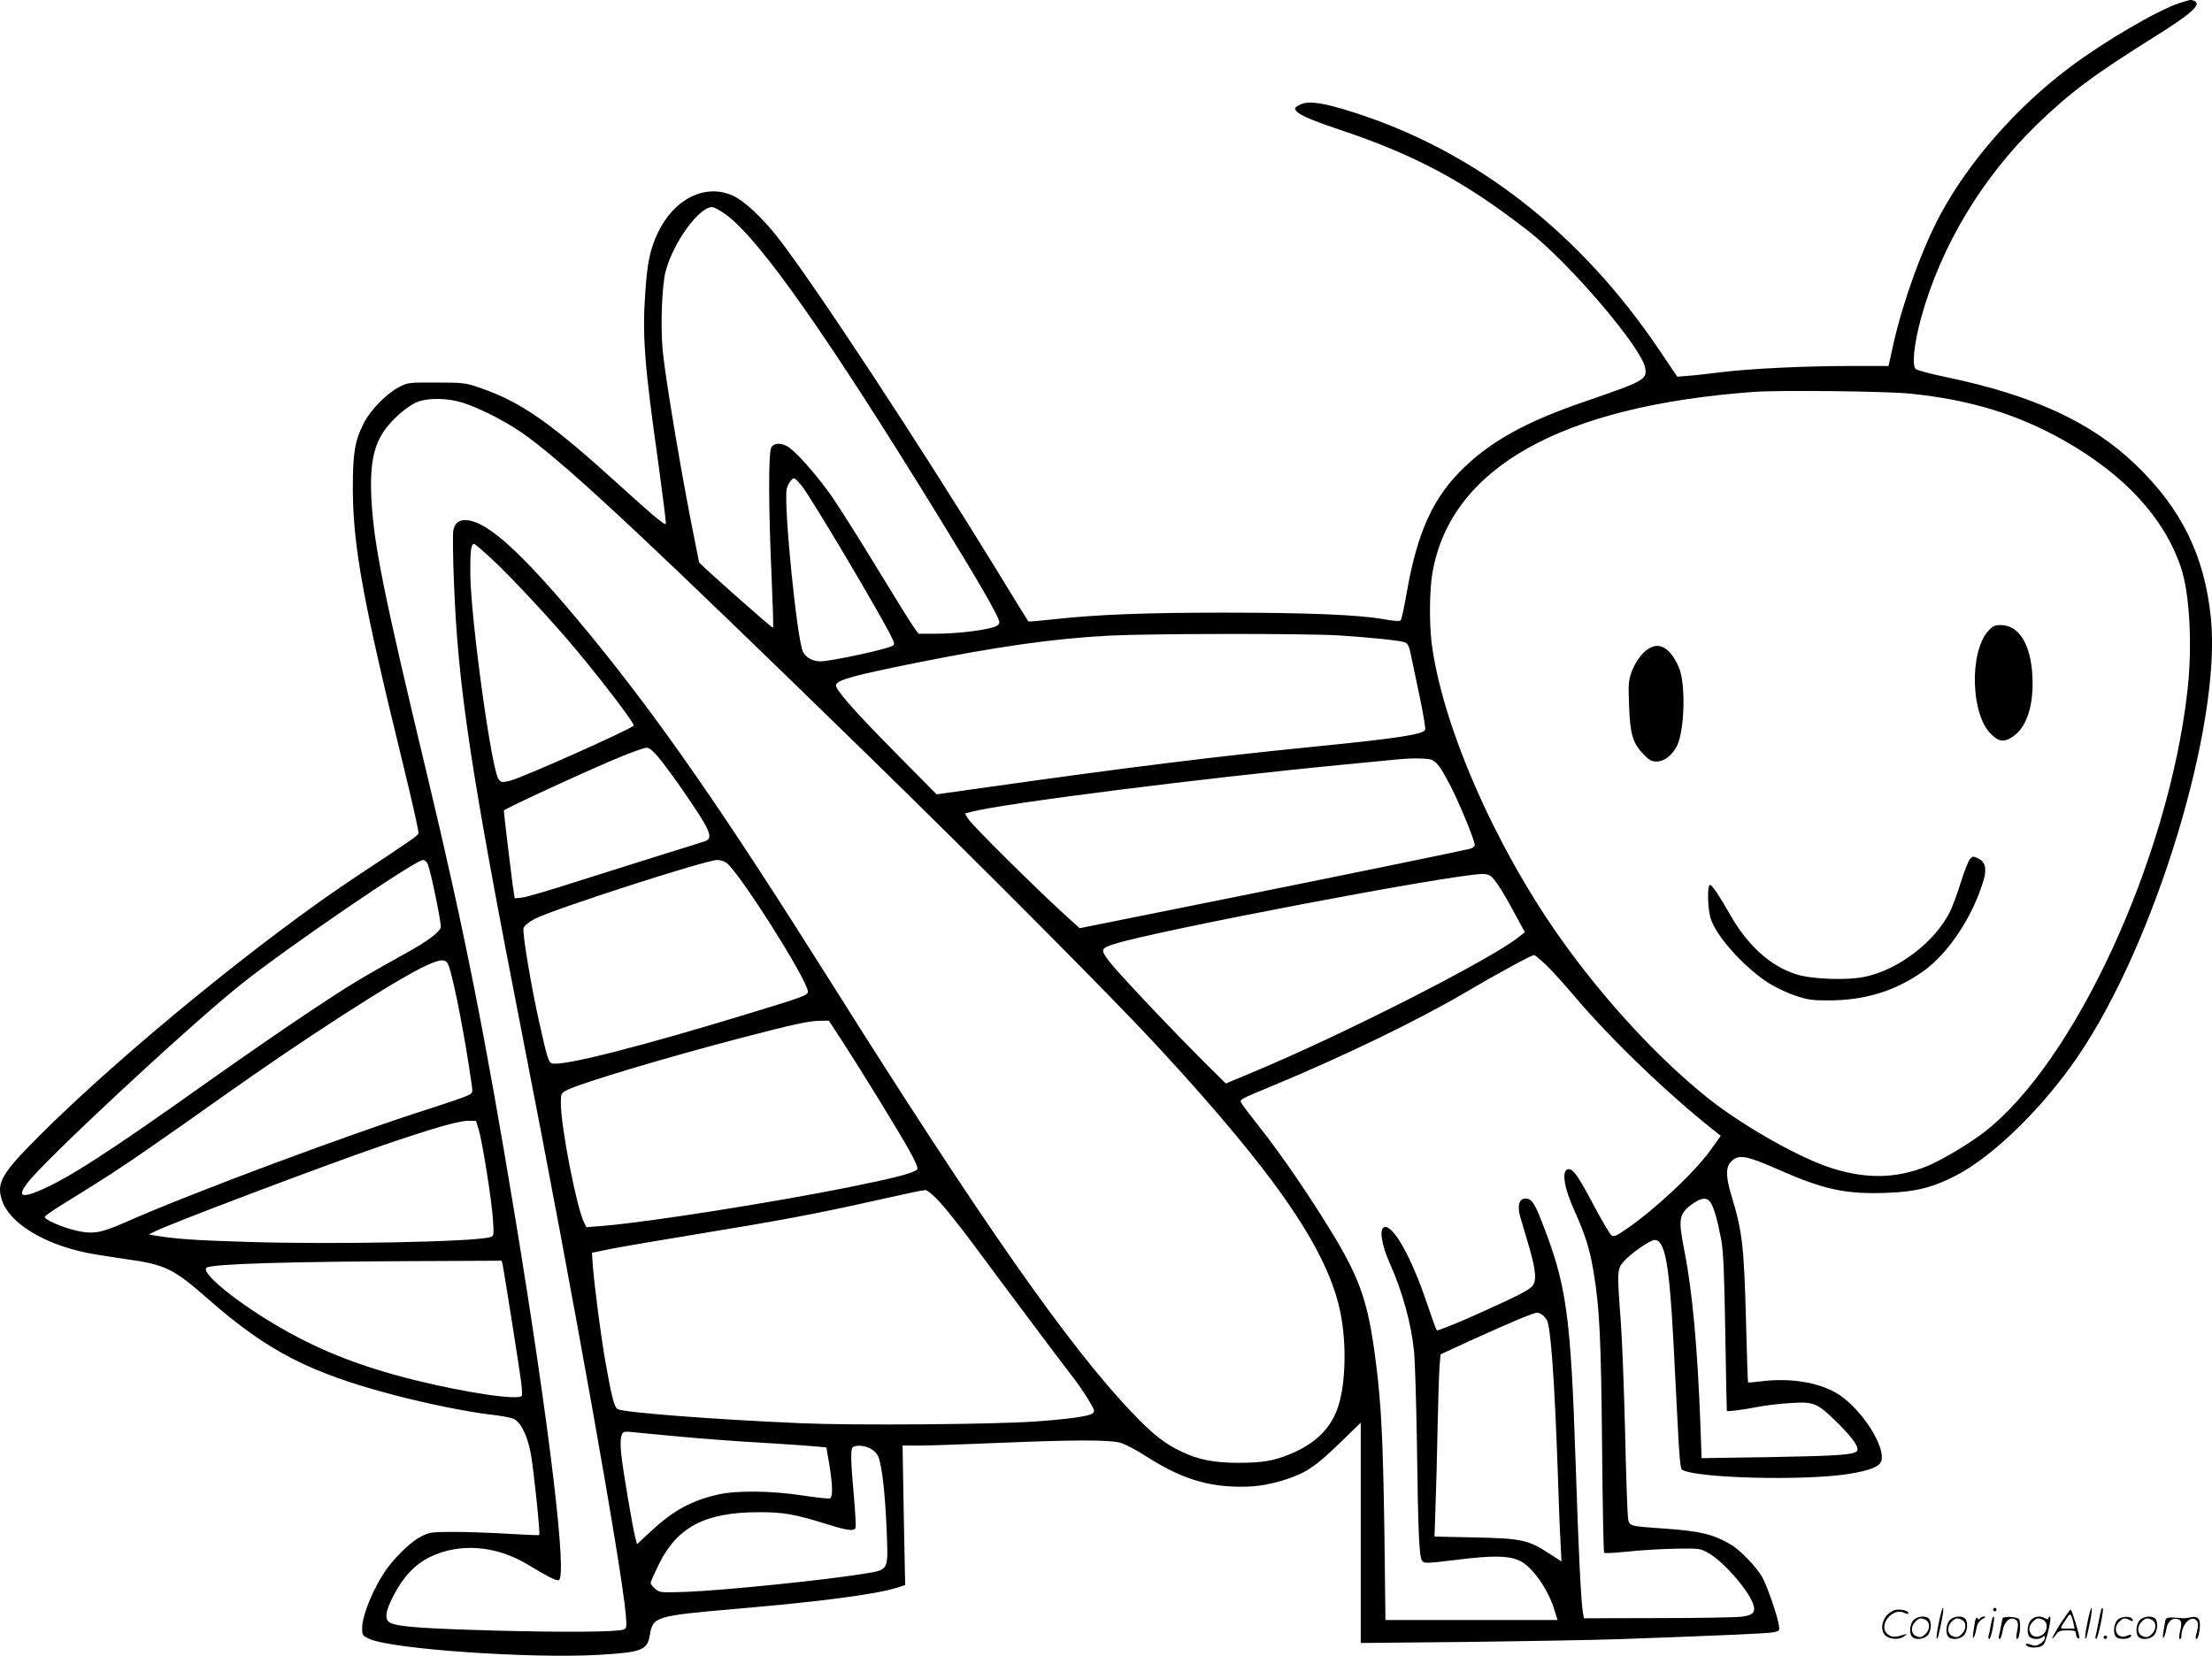 <svg version="1.0" xmlns="http://www.w3.org/2000/svg"
  viewBox="0 0 1280.354 958.559"
 preserveAspectRatio="xMidYMid meet">
<g transform="translate(-0.372,958.882) scale(0.1,-0.1)"
fill="#000000" stroke="none">
<path d="M12619 9571 c-124 -40 -436 -222 -634 -371 -308 -231 -583 -544 -748
-850 -106 -195 -218 -505 -274 -753 l-28 -127 -216 0 c-265 0 -581 -15 -754
-36 -71 -9 -158 -19 -191 -21 l-62 -5 -103 153 c-458 680 -1064 1152 -1769
1377 -172 55 -256 68 -304 48 -20 -8 -36 -19 -36 -24 0 -28 64 -59 252 -122
446 -149 732 -303 1100 -590 240 -188 656 -676 675 -793 10 -66 -4 -74 -362
-197 -321 -111 -518 -218 -681 -372 -184 -175 -276 -374 -339 -737 -14 -80
-29 -149 -34 -154 -6 -6 -44 -3 -98 7 -144 26 -450 38 -923 38 -465 0 -734
-11 -983 -38 -81 -9 -149 -15 -151 -13 -2 2 -84 135 -181 294 -459 748 -1060
1661 -1270 1930 -89 114 -193 211 -259 241 -160 73 -343 -19 -436 -218 -44
-95 -59 -167 -71 -338 -18 -257 -6 -419 77 -1005 24 -176 43 -328 42 -338 -2
-14 -66 39 -250 206 -421 383 -587 499 -833 583 -74 26 -92 28 -245 28 -162 1
-166 0 -218 -27 -71 -37 -165 -133 -202 -207 -53 -104 -64 -173 -64 -380 1
-332 58 -646 289 -1589 53 -216 94 -399 91 -407 -5 -14 -38 -37 -356 -247
-543 -359 -1358 -1025 -1831 -1496 -228 -228 -258 -279 -223 -383 43 -129 238
-250 489 -302 39 -8 139 -24 223 -36 233 -32 278 -54 483 -234 343 -301 587
-426 1079 -555 195 -51 425 -97 555 -112 55 -6 114 -17 131 -24 40 -17 79 -93
99 -196 16 -81 57 -470 50 -477 -2 -2 -83 1 -179 7 -97 6 -238 11 -314 11
-127 0 -142 -2 -188 -25 -55 -27 -136 -103 -195 -180 -76 -102 -149 -273 -149
-352 0 -42 2 -45 43 -63 134 -59 926 -114 1323 -92 254 15 285 27 299 115 18
107 31 111 505 152 487 42 792 82 919 120 l54 17 -8 404 -7 404 103 0 c57 0
257 7 444 15 427 18 645 19 710 2 28 -7 93 -41 146 -75 183 -118 326 -170 500
-179 119 -6 206 5 319 42 115 38 168 74 305 206 l125 121 0 -637 0 -638 608 6
c334 4 733 11 887 16 608 22 862 33 895 40 32 6 35 10 31 36 -6 51 -70 237
-98 285 -35 60 -128 156 -181 187 -103 60 -176 78 -394 93 -205 15 -195 11
-202 73 -3 29 -11 250 -16 492 -6 242 -17 528 -25 635 -22 295 -22 302 21 350
41 45 150 120 175 120 60 0 85 -137 109 -590 6 -113 17 -324 24 -468 10 -202
16 -266 26 -272 80 -49 700 -65 960 -25 127 20 185 43 194 78 21 83 -108 287
-239 377 -106 73 -281 104 -455 82 -41 -5 -76 -8 -78 -7 -2 1 -7 162 -12 356
-12 442 -21 517 -85 728 -33 110 -33 164 0 196 41 42 86 35 267 -45 266 -118
395 -146 631 -137 166 5 269 31 402 100 216 112 501 390 704 687 448 654 834
1923 772 2540 -36 361 -171 635 -437 890 -255 244 -588 399 -1088 504 -92 19
-175 41 -183 48 -24 19 -10 149 31 298 114 413 352 810 672 1120 193 186 324
284 693 515 201 126 261 181 215 199 -20 8 -20 8 -85 -13z m-8410 -1227 c197
-148 586 -702 1235 -1758 241 -392 347 -577 344 -601 -2 -15 -15 -23 -51 -32
-76 -19 -214 -33 -319 -33 l-97 0 -25 33 c-13 17 -107 168 -208 334 -101 167
-221 357 -267 424 -90 129 -216 271 -262 295 -41 21 -76 18 -91 -8 -17 -30
-16 -354 2 -751 7 -158 11 -290 8 -292 -5 -5 -428 371 -428 379 0 2 -21 106
-46 232 -61 310 -150 842 -164 989 -14 143 -5 386 17 465 46 169 193 370 269
370 12 0 49 -21 83 -46z m6851 -1034 c345 -35 621 -119 890 -271 351 -199 579
-446 677 -734 52 -152 68 -463 37 -725 -112 -971 -655 -2146 -1177 -2547 -87
-67 -240 -158 -325 -194 -186 -77 -371 -78 -586 -3 -191 68 -503 248 -691 399
-288 231 -602 572 -852 926 -381 539 -684 1236 -743 1709 -14 121 -12 303 5
403 106 607 742 965 1860 1047 152 11 766 4 905 -10z m-8384 -51 c110 -33 281
-123 386 -202 259 -193 711 -617 1963 -1838 649 -633 1421 -1409 1676 -1685
694 -751 996 -1193 1064 -1558 33 -175 27 -394 -14 -525 -40 -128 -130 -219
-281 -281 -94 -39 -161 -50 -299 -50 -140 0 -231 18 -329 65 -96 45 -167 101
-281 221 -369 385 -873 1106 -1754 2506 -618 982 -990 1518 -1397 2013 -343
417 -548 613 -674 647 -61 16 -97 -1 -108 -52 -4 -19 -3 -152 3 -295 23 -614
97 -1101 404 -2670 284 -1449 569 -3047 591 -3316 6 -68 5 -77 -12 -84 -34
-15 -352 -17 -754 -6 -393 11 -540 21 -592 42 -41 17 -37 63 14 161 57 110
123 179 211 223 171 83 382 67 567 -45 111 -67 155 -90 176 -90 55 0 -51 889
-251 2105 -174 1055 -295 1663 -506 2545 -257 1071 -313 1352 -326 1620 -9
208 17 320 100 418 52 62 125 119 172 136 61 22 171 20 251 -5z m1967 -481
c54 -66 470 -767 523 -881 16 -33 16 -39 4 -47 -32 -20 -358 -90 -418 -90 -45
0 -85 23 -101 56 -35 78 -111 841 -94 939 6 30 29 65 44 65 4 0 23 -19 42 -42z
m-1793 -425 c123 -115 355 -365 493 -531 162 -195 337 -426 329 -434 -27 -26
-643 -301 -716 -319 -46 -11 -50 -11 -66 8 -41 51 -161 925 -164 1188 -1 135
4 175 22 175 4 0 50 -39 102 -87z m4905 -443 c185 -12 351 -29 381 -40 15 -6
24 -23 32 -62 6 -29 29 -138 51 -242 22 -104 37 -195 34 -202 -10 -27 -159
-50 -653 -99 -570 -57 -1054 -117 -1855 -230 l-320 -45 -246 249 c-237 240
-344 362 -336 385 9 29 104 55 457 126 477 96 804 142 1125 159 234 12 1144
13 1330 1z m-3938 -708 c26 -31 86 -112 133 -180 162 -234 185 -282 138 -302
-13 -5 -124 -40 -248 -78 -124 -39 -346 -109 -495 -156 -148 -48 -291 -90
-316 -93 l-46 -5 -12 78 c-9 65 -51 415 -51 430 0 9 512 245 685 315 66 27
130 49 142 49 15 0 38 -19 70 -58z m4476 -13 c33 -18 52 -46 107 -151 51 -99
140 -315 140 -341 0 -8 -12 -18 -27 -22 -70 -17 -709 -148 -1449 -297 l-811
-163 -99 90 c-164 150 -528 511 -547 544 l-18 30 38 10 c179 48 1345 196 2173
275 146 14 281 27 300 29 81 8 173 6 193 -4z m-5813 -603 c20 -52 80 -349 75
-367 -9 -28 -78 -80 -185 -139 -275 -153 -345 -195 -570 -345 -135 -89 -396
-270 -580 -400 -579 -412 -825 -571 -987 -639 -105 -44 -127 -32 -74 40 93
127 934 910 1241 1155 261 209 1008 719 1052 719 10 0 22 -10 28 -24z m1727 9
c73 -51 473 -683 473 -747 0 -20 -30 -32 -290 -111 -677 -208 -1139 -325
-1193 -304 -18 7 -26 30 -72 237 -47 209 -98 516 -91 544 4 15 26 34 65 55
102 54 987 340 1056 341 17 0 40 -7 52 -15z m4433 -85 c28 -28 76 -105 138
-222 l52 -96 -38 -30 c-170 -134 -1029 -570 -1540 -782 l-153 -64 -116 115
c-188 187 -510 527 -559 592 -52 69 -50 75 31 101 242 77 1943 401 2128 405
25 1 44 -6 57 -19z m312 -507 c33 -32 105 -111 160 -176 208 -247 540 -567
813 -783 l39 -31 -59 -82 c-94 -131 -318 -341 -488 -458 -54 -38 -71 -45 -85
-37 -9 6 -55 84 -102 172 -88 167 -119 212 -145 212 -46 0 -31 -103 36 -250
61 -136 86 -217 108 -353 34 -204 42 -386 48 -1012 3 -330 8 -603 12 -606 3
-4 69 0 146 8 77 8 201 15 275 16 133 2 136 1 185 -27 94 -55 242 -229 260
-306 8 -39 -8 -53 -72 -61 -32 -4 -250 -8 -484 -8 l-427 -1 -6 33 c-11 60 -26
371 -41 832 -30 908 -52 1065 -205 1451 -36 91 -54 114 -87 114 -36 0 -48 -42
-30 -105 8 -27 31 -105 51 -173 41 -142 46 -202 16 -232 -25 -25 -96 -61 -342
-171 -111 -49 -204 -86 -208 -82 -4 4 -30 78 -59 163 -89 264 -196 453 -246
434 -29 -11 -14 -103 33 -209 74 -165 125 -350 141 -515 5 -52 12 -286 16
-520 7 -525 13 -663 30 -687 12 -16 22 -16 205 6 202 25 289 24 354 -3 75 -31
172 -167 209 -294 l16 -52 -498 0 -498 0 -6 498 c-8 542 -18 745 -48 982 -48
386 -95 511 -319 864 -124 196 -256 384 -363 519 -40 51 -81 104 -91 119 -21
33 -34 24 181 114 409 170 837 377 1113 540 172 101 379 214 393 214 5 0 36
-26 69 -57z m-6353 0 c30 -77 99 -433 136 -701 5 -42 5 -43 -37 -61 -24 -10
-110 -39 -193 -66 -471 -149 -1392 -493 -1768 -659 -147 -66 -195 -74 -291
-52 -85 20 -188 65 -183 80 2 6 41 34 88 63 264 163 343 214 524 340 110 76
295 206 410 288 470 334 1002 678 1180 761 89 42 119 43 134 7z m2285 -450
c114 -176 311 -497 381 -621 40 -72 55 -106 47 -114 -21 -21 -134 -50 -397
-103 -467 -93 -1148 -200 -1418 -223 l-99 -8 -13 26 c-43 84 -135 555 -135
692 0 57 1 58 38 77 82 41 576 189 1010 302 290 76 391 98 450 98 l53 1 83
-127z m-2109 -505 c23 -81 75 -411 82 -519 6 -95 6 -96 -18 -103 -97 -27 -917
-43 -1404 -27 -303 9 -415 17 -535 37 l-35 6 28 14 c85 45 999 390 1332 504
287 98 431 139 487 140 l47 0 16 -52z m2663 -413 c34 -35 119 -142 190 -237
70 -95 215 -289 321 -431 106 -142 219 -292 251 -333 33 -41 78 -107 102 -146
39 -65 41 -71 24 -83 -22 -16 -139 -32 -331 -46 -251 -17 -1052 -23 -1350 -10
-498 21 -1030 62 -1066 82 -20 10 -36 75 -73 285 -25 145 -60 414 -71 544 l-5
76 107 22 c60 12 288 51 508 87 471 77 684 117 1010 190 242 54 277 61 306 64
9 0 44 -28 77 -64z m4467 -8 c20 -31 40 -102 61 -212 13 -71 18 -186 24 -540
4 -247 8 -452 9 -454 2 -6 93 6 186 24 44 8 127 18 186 21 133 9 153 0 270
-116 91 -90 128 -145 110 -163 -21 -21 -116 -27 -502 -34 l-396 -6 -7 194
c-16 436 -46 768 -91 998 -39 197 -35 222 48 282 49 35 81 37 102 6z m-6991
-364 c9 -46 94 -582 105 -666 6 -44 8 -84 5 -89 -17 -28 -319 17 -620 91 -326
81 -574 180 -824 331 -233 140 -418 296 -380 320 36 22 476 35 1262 38 l446 2
6 -27z m6017 -286 c9 -7 21 -21 27 -32 22 -42 44 -353 62 -865 5 -162 12 -348
16 -413 l6 -118 -73 47 c-120 78 -158 86 -428 92 l-234 5 6 181 c4 99 9 305
12 456 3 151 8 307 11 347 l6 71 176 81 c229 104 363 160 382 160 8 0 22 -5
31 -12z m-4986 -706 c116 -11 329 -27 475 -35 146 -9 288 -19 316 -22 l51 -5
17 -99 c20 -122 21 -189 3 -196 -8 -3 -79 5 -158 17 -176 27 -379 30 -486 6
-153 -34 -261 -92 -388 -210 l-84 -78 -10 38 c-16 62 -72 391 -81 481 -6 52
-5 93 1 109 9 25 12 26 72 20 34 -4 157 -15 272 -26z m1106 -74 c25 -17 37
-34 45 -69 19 -72 34 -238 41 -424 7 -211 12 -203 -138 -227 -237 -38 -800
-95 -1019 -104 -149 -5 -156 -5 -182 16 -16 13 -28 28 -28 36 0 7 23 58 50
113 106 211 267 295 570 296 148 1 213 -11 403 -70 118 -37 155 -41 163 -20 3
7 -2 91 -10 185 -19 210 -20 278 -3 284 29 12 77 5 108 -16z M11511 5935
c-110 -126 -99 -486 18 -597 43 -41 67 -46 109 -24 91 48 138 177 130 357 -9
188 -78 299 -184 299 -35 0 -47 -6 -73 -35z M9515 5808 c-26 -27 -50 -65 -65
-103 -20 -55 -22 -72 -17 -200 6 -166 21 -218 82 -281 34 -36 48 -44 78 -44
43 0 89 35 117 90 45 88 52 363 11 456 -57 129 -130 158 -206 82z M11406 4615
c-8 -9 -32 -68 -52 -133 -20 -64 -49 -142 -64 -173 -89 -175 -297 -334 -491
-375 -105 -22 -310 -15 -401 15 -146 47 -276 164 -375 336 -74 129 -113 186
-123 180 -15 -9 -12 -136 5 -192 30 -100 184 -274 326 -369 39 -26 110 -61
158 -77 75 -26 100 -30 196 -30 214 0 389 54 551 169 146 103 289 320 350 530
19 65 8 104 -32 123 -31 14 -30 14 -48 -4z M11226 194 c-10 -47 -15 -88 -12
-91 5 -6 9 7 30 110 7 37 10 67 6 67 -4 0 -15 -39 -24 -86z M11540 270 c0 -5
5 -10 10 -10 6 0 10 5 10 10 0 6 -4 10 -10 10 -5 0 -10 -4 -10 -10z M12086
194 c-10 -47 -15 -88 -12 -91 5 -6 9 7 30 110 7 37 10 67 6 67 -4 0 -15 -39
-24 -86z M12166 269 c-3 -8 -10 -41 -16 -74 -6 -33 -14 -68 -16 -77 -3 -10 -1
-18 3 -18 10 0 46 171 38 178 -2 3 -7 -1 -9 -9z M10929 241 c-38 -38 -41 -101
-7 -125 29 -20 79 -20 104 0 18 14 18 15 1 10 -53 -17 -69 -17 -92 -2 -69 45
21 166 94 126 12 -6 21 -7 21 -1 0 12 -25 21 -62 21 -19 0 -39 -10 -59 -29z
M11930 189 c-28 -45 -49 -83 -47 -85 2 -3 12 7 21 21 14 21 24 25 66 25 43 0
50 -3 50 -19 0 -11 5 -23 10 -26 6 -3 10 -3 10 1 0 20 -44 164 -51 164 -4 0
-30 -37 -59 -81z m75 4 l7 -33 -42 0 c-42 0 -42 0 -28 23 8 12 21 32 29 44 15
25 22 18 34 -34z M11080 210 c-22 -22 -27 -79 -8 -98 19 -19 66 -14 88 8 22
22 27 79 8 98 -19 19 -66 14 -88 -8z m71 0 c25 -14 25 -54 -1 -80 -23 -23 -33
-24 -61 -10 -25 14 -25 54 1 80 23 23 33 24 61 10z M11290 210 c-22 -22 -27
-79 -8 -98 19 -19 66 -14 88 8 22 22 27 79 8 98 -19 19 -66 14 -88 -8z m71 0
c25 -14 25 -54 -1 -80 -23 -23 -33 -24 -61 -10 -25 14 -25 54 1 80 23 23 33
24 61 10z M11436 204 c-3 -16 -8 -47 -11 -69 -8 -51 10 -26 19 27 5 27 15 42
34 53 18 10 22 14 10 15 -9 0 -20 -5 -24 -11 -5 -8 -9 -8 -14 1 -5 8 -10 3
-14 -16z M11537 223 c-2 -4 -7 -26 -11 -48 -4 -22 -9 -48 -12 -57 -3 -10 -1
-18 4 -18 4 0 14 28 20 62 11 58 10 81 -1 61z M11595 220 c-1 -3 -5 -23 -9
-45 -4 -22 -9 -48 -12 -57 -3 -10 -1 -18 4 -18 5 0 13 20 17 45 7 53 44 87 74
68 17 -11 19 -28 8 -80 -4 -18 -3 -33 2 -33 16 0 24 99 11 115 -12 14 -87 18
-95 5z M11760 210 c-22 -22 -27 -79 -8 -98 7 -7 24 -12 38 -12 14 0 31 5 38
12 9 9 12 8 12 -5 0 -9 -12 -24 -26 -34 -21 -13 -32 -15 -55 -6 -16 6 -29 8
-29 3 0 -24 81 -27 102 -2 18 19 50 162 37 162 -5 0 -9 -5 -9 -10 0 -7 -6 -7
-19 0 -30 16 -59 12 -81 -10z m71 0 c29 -16 25 -65 -6 -86 -56 -37 -103 28
-55 76 23 23 33 24 61 10z M12261 211 c-23 -23 -28 -80 -9 -99 19 -19 88 -13
88 9 0 5 -11 4 -24 -2 -54 -25 -89 38 -46 81 23 23 33 24 62 9 16 -9 19 -8 16
3 -8 22 -64 22 -87 -1z M12390 210 c-22 -22 -27 -79 -8 -98 19 -19 66 -14 88
8 22 22 27 79 8 98 -19 19 -66 14 -88 -8z m71 0 c25 -14 25 -54 -1 -80 -23
-23 -33 -24 -61 -10 -25 14 -25 54 1 80 23 23 33 24 61 10z M12536 201 c-3
-14 -8 -44 -11 -66 -8 -51 10 -26 19 27 8 41 35 63 66 53 22 -7 24 -21 11 -77
-5 -22 -5 -38 0 -38 5 0 9 6 9 13 0 68 51 125 85 97 15 -13 15 -35 -1 -92 -3
-10 -1 -18 4 -18 6 0 13 23 17 50 9 63 -5 84 -49 76 -17 -4 -35 -6 -41 -6
-101 8 -104 7 -109 -19z M12180 110 c0 -5 5 -10 10 -10 6 0 10 5 10 10 0 6 -4
10 -10 10 -5 0 -10 -4 -10 -10z"/>
</g>
</svg>
